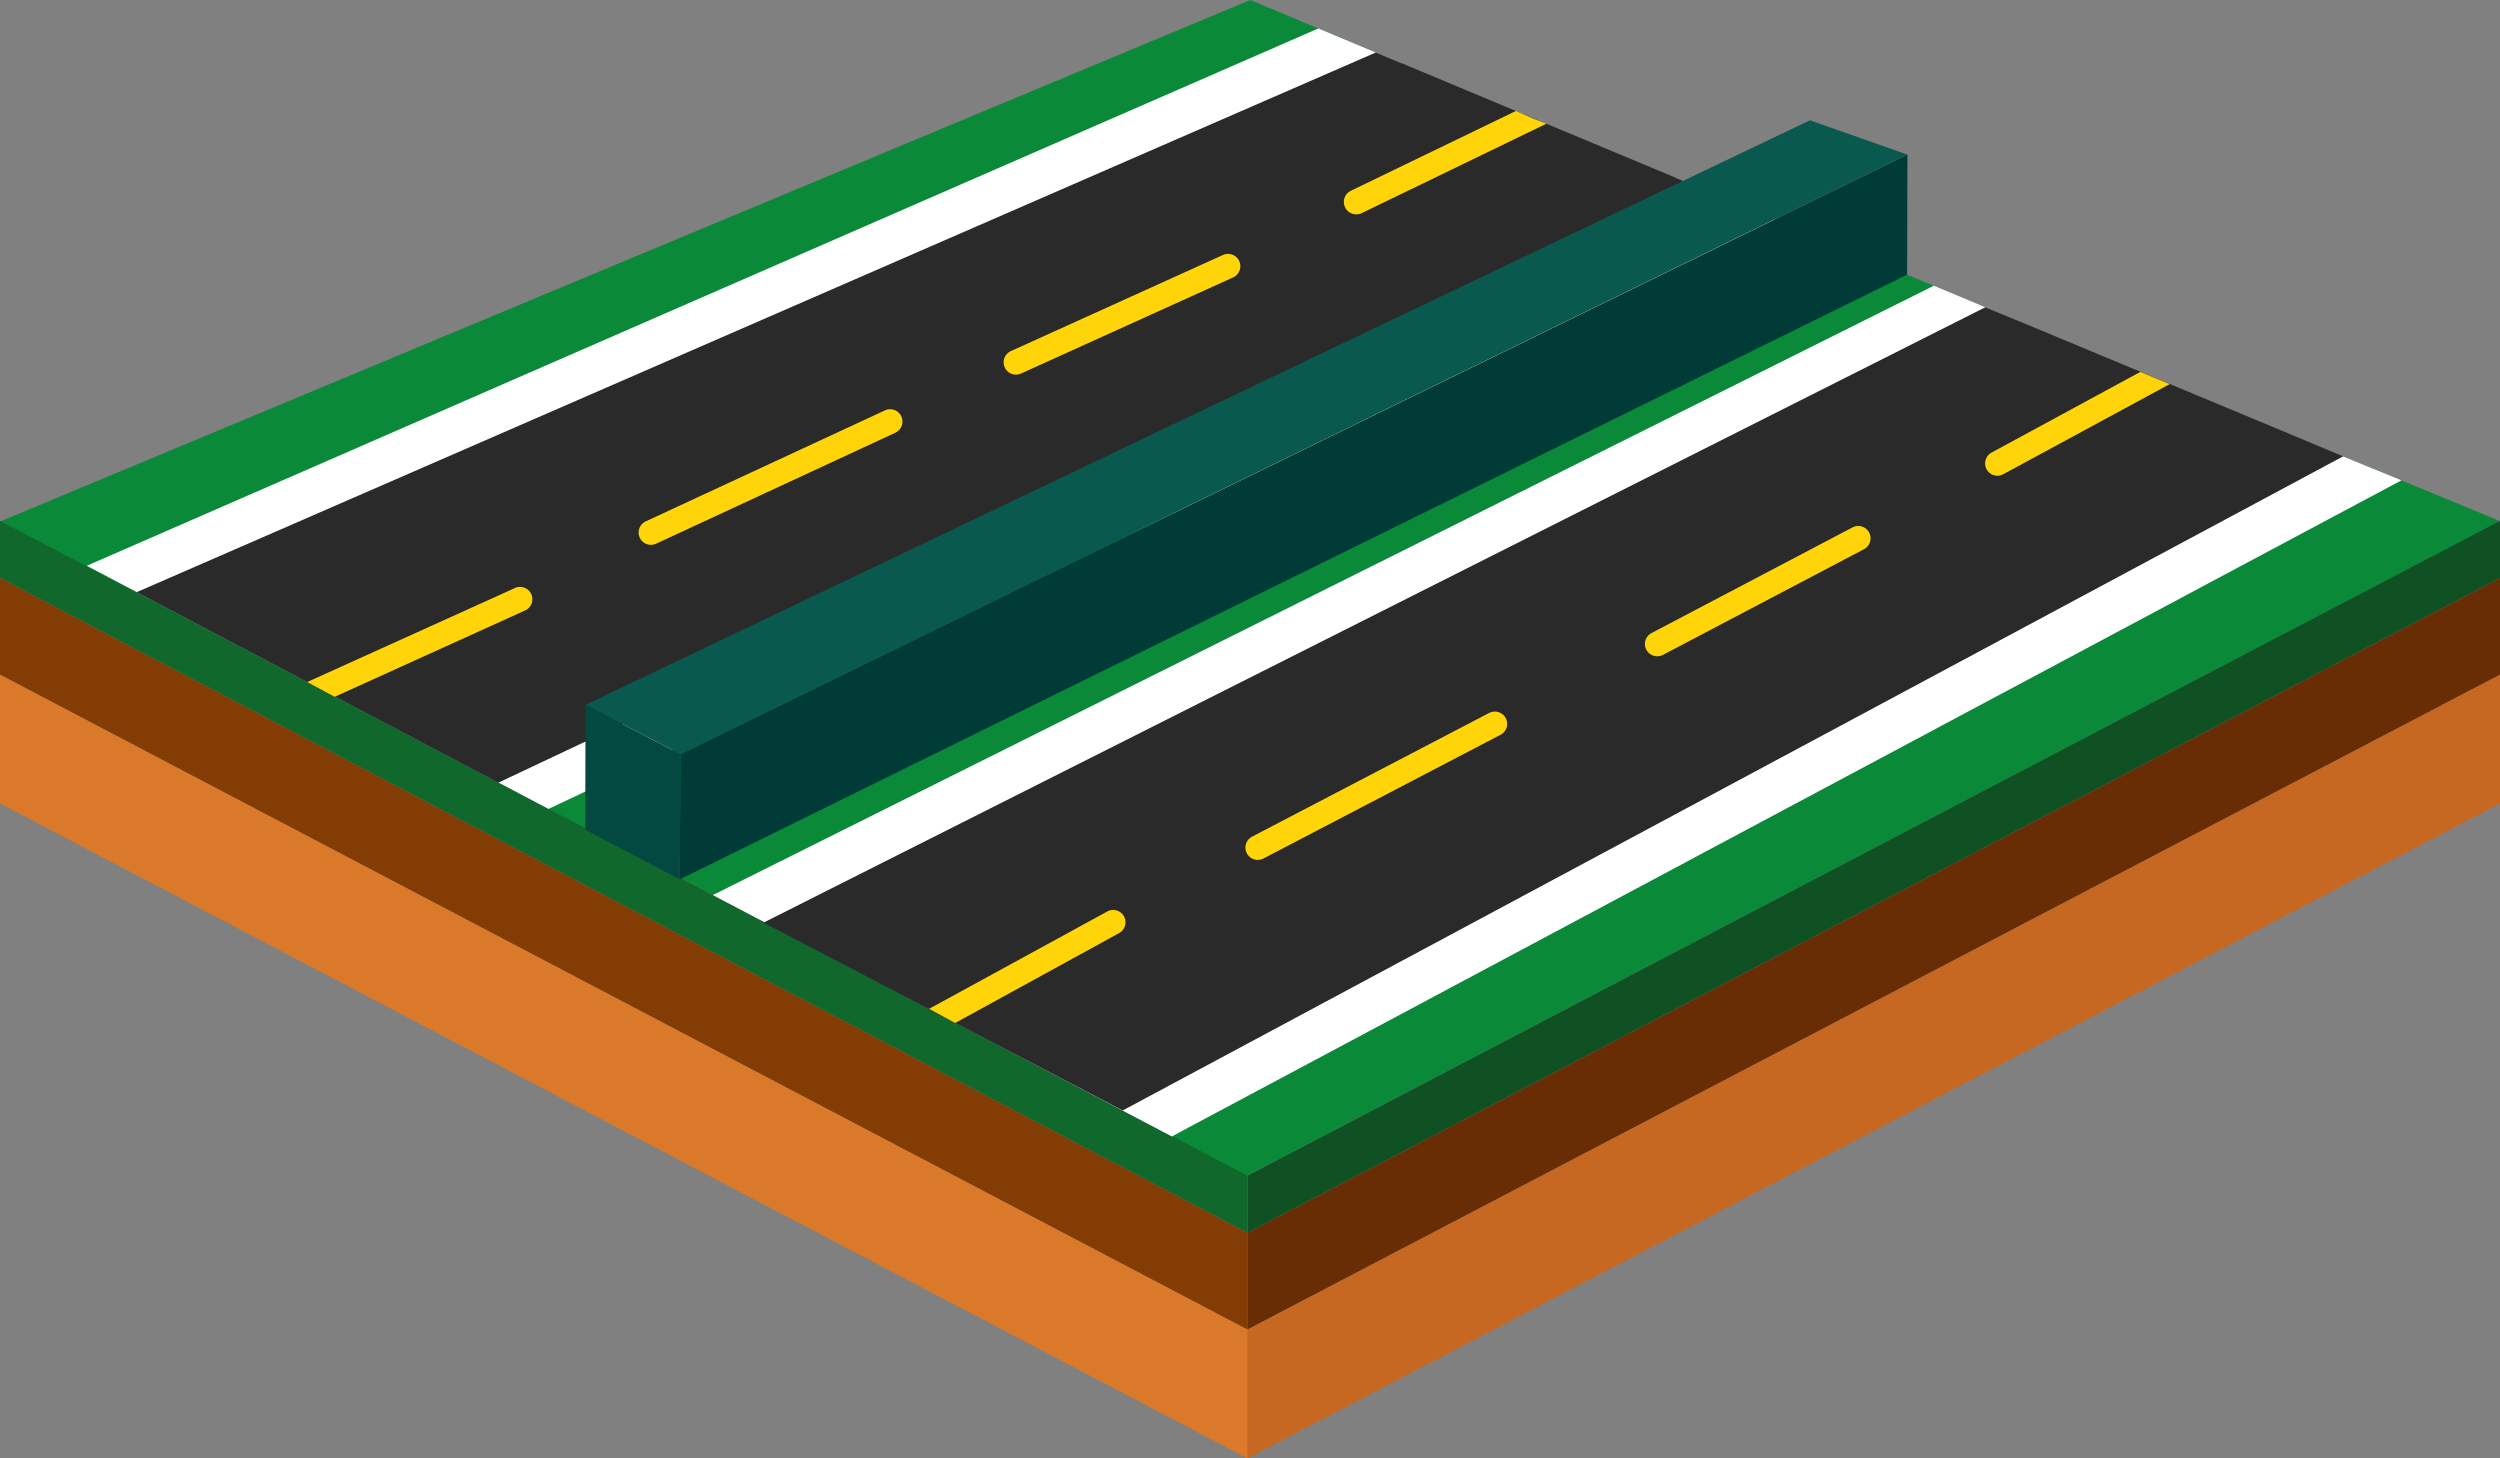 <svg xmlns="http://www.w3.org/2000/svg" viewBox="0 0 485 282.93"><rect x="0" y="0" width="485" height="282.93" fill="#808080" stroke="none"/><title>Asset 1</title><g id="Layer_2" data-name="Layer 2"><g id="Highways"><g id="Land"><polygon points="484.85 101.15 380.84 155.49 353.08 170 242.22 227.93 241.83 228.18 221.04 217.26 221 216.98 221 216.96 221.02 216.8 218.09 215.21 212.36 212.1 212.07 211.93 212.06 211.93 200.18 205.89 179.09 194.89 173.98 192.23 148.24 178.8 142.29 175.7 142.21 175.66 131.92 170.31 131.88 170.29 109.2 158.45 99.62 153.46 68.16 137 62.82 134.2 53.98 129.58 50.67 127.86 19.47 111.54 0.08 101.14 242.55 0 255.76 5.52 259.12 6.93 266.96 10.21 270.11 11.53 270.34 11.63 271.91 12.29 273.29 12.86 294.13 21.57 294.75 21.83 297.42 22.95 300.02 24.03 303.31 25.41 308.81 27.71 324.98 34.48 328.29 35.86 335.67 38.95 338.98 40.33 346.51 43.48 349.82 44.86 368.06 52.49 378.6 56.89 389.08 61.27 408.11 69.23 413.77 71.6 415.28 72.23 428.62 77.81 437.64 81.58 447.84 85.84 458.6 90.19 484.62 100.93 484.63 100.93 484.81 101.12 484.82 101.13 484.85 101.15" fill="#0a8a38"/><polygon id="R_Grass" data-name="R Grass" points="242 239.19 485 112.14 485 101.03 242 228.08 242 239.19" fill="#105124"/><polygon id="L_Grass" data-name="L Grass" points="242 239.19 0 112.14 0 101.03 242 228.08 242 239.19" fill="#10682d"/><polygon id="R_Dark_Soil" data-name="R Dark Soil" points="242 257.94 485 130.89 485 112.14 242 239.19 242 257.94" fill="#682d05"/><polygon id="L_Dark_Soil" data-name="L Dark Soil" points="242 257.94 0 130.89 0 112.14 242 239.19 242 257.94" fill="#833c04"/><polygon id="R_Light_Soil" data-name="R Light Soil" points="242 282.93 485 155.88 485 130.89 242 257.94 242 282.93" fill="#c66822"/><polygon id="L_Light_Soil" data-name="L Light Soil" points="242 282.93 0 155.88 0 130.89 242 257.94 242 282.93" fill="#da7929"/></g><g id="L_Lane" data-name="L Lane"><polygon points="346.51 43.48 106.42 156.93 96.72 151.82 26.54 114.87 16.83 109.76 255.76 5.52 259.12 6.93 266.96 10.21 270.11 11.53 270.34 11.63 271.91 12.29 273.74 16.47 47.87 115.06 94.72 143.31 324.98 34.48 328.29 35.86 335.67 38.95 338.98 40.33 346.51 43.48" fill="#fff"/><polygon points="335.72 38.93 96.72 151.82 96.67 151.85 26.5 114.89 26.54 114.87 266.92 10.18 294.13 21.57 294.75 21.83 297.42 22.95 300.02 24.03 335.72 38.93" fill="#2a2a2a"/><path d="M300,24,264.16,41.35A2.39,2.39,0,0,1,262.08,37l32-15.47.62.26L297.42,23Z" fill="#ffd409"/><line x1="238.24" y1="51.64" x2="197.09" y2="70.29" fill="none" stroke="#ffd409" stroke-linecap="round" stroke-miterlimit="10" stroke-width="4.78"/><line x1="172.69" y1="81.78" x2="126.28" y2="103.31" fill="none" stroke="#ffd409" stroke-linecap="round" stroke-miterlimit="10" stroke-width="4.78"/><path d="M101.93,118.4l-37,16.78-5.33-2.87,40.34-18.25a2.39,2.39,0,0,1,2,4.34Z" fill="#ffd409"/></g><g id="R_Lane" data-name="R Lane"><polygon points="465.88 93.18 227.33 220.47 138.29 173.64 375.16 55.43 385.72 59.84 396.08 64.27 164.13 181.86 210.98 210.11 444.72 84.52 465.88 93.18" fill="#fff"/><polygon points="454.59 88.52 217.81 215.43 148.12 178.99 385.17 59.6 454.59 88.52" fill="#2a2a2a"/><path d="M420.91,74.52,388.64,92a2.33,2.33,0,0,1-1.14.29,2.39,2.39,0,0,1-1.14-4.49l28.86-15.65Z" fill="#ffd409"/><line x1="360.5" y1="104.43" x2="321.5" y2="124.93" fill="none" stroke="#ffd409" stroke-linecap="round" stroke-miterlimit="10" stroke-width="4.78"/><line x1="290" y1="140.43" x2="244" y2="164.43" fill="none" stroke="#ffd409" stroke-linecap="round" stroke-miterlimit="10" stroke-width="4.78"/><path d="M217.14,181l-31.83,17.46-5.06-2.75,34.61-18.91a2.39,2.39,0,0,1,2.28,4.2Z" fill="#ffd409"/></g><g id="Hedge"><polygon points="369.98 53.28 131.88 170.6 132 146.31 370.04 29.99 369.98 53.28" fill="#003b37"/><polygon points="351.12 23.34 113.59 136.74 132 146.31 370 29.98 351.12 23.34" fill="#09594f"/><polygon points="131.88 170.6 113.53 160.96 113.6 136.74 132.01 146.32 131.88 170.6" fill="#034942"/></g></g></g></svg>